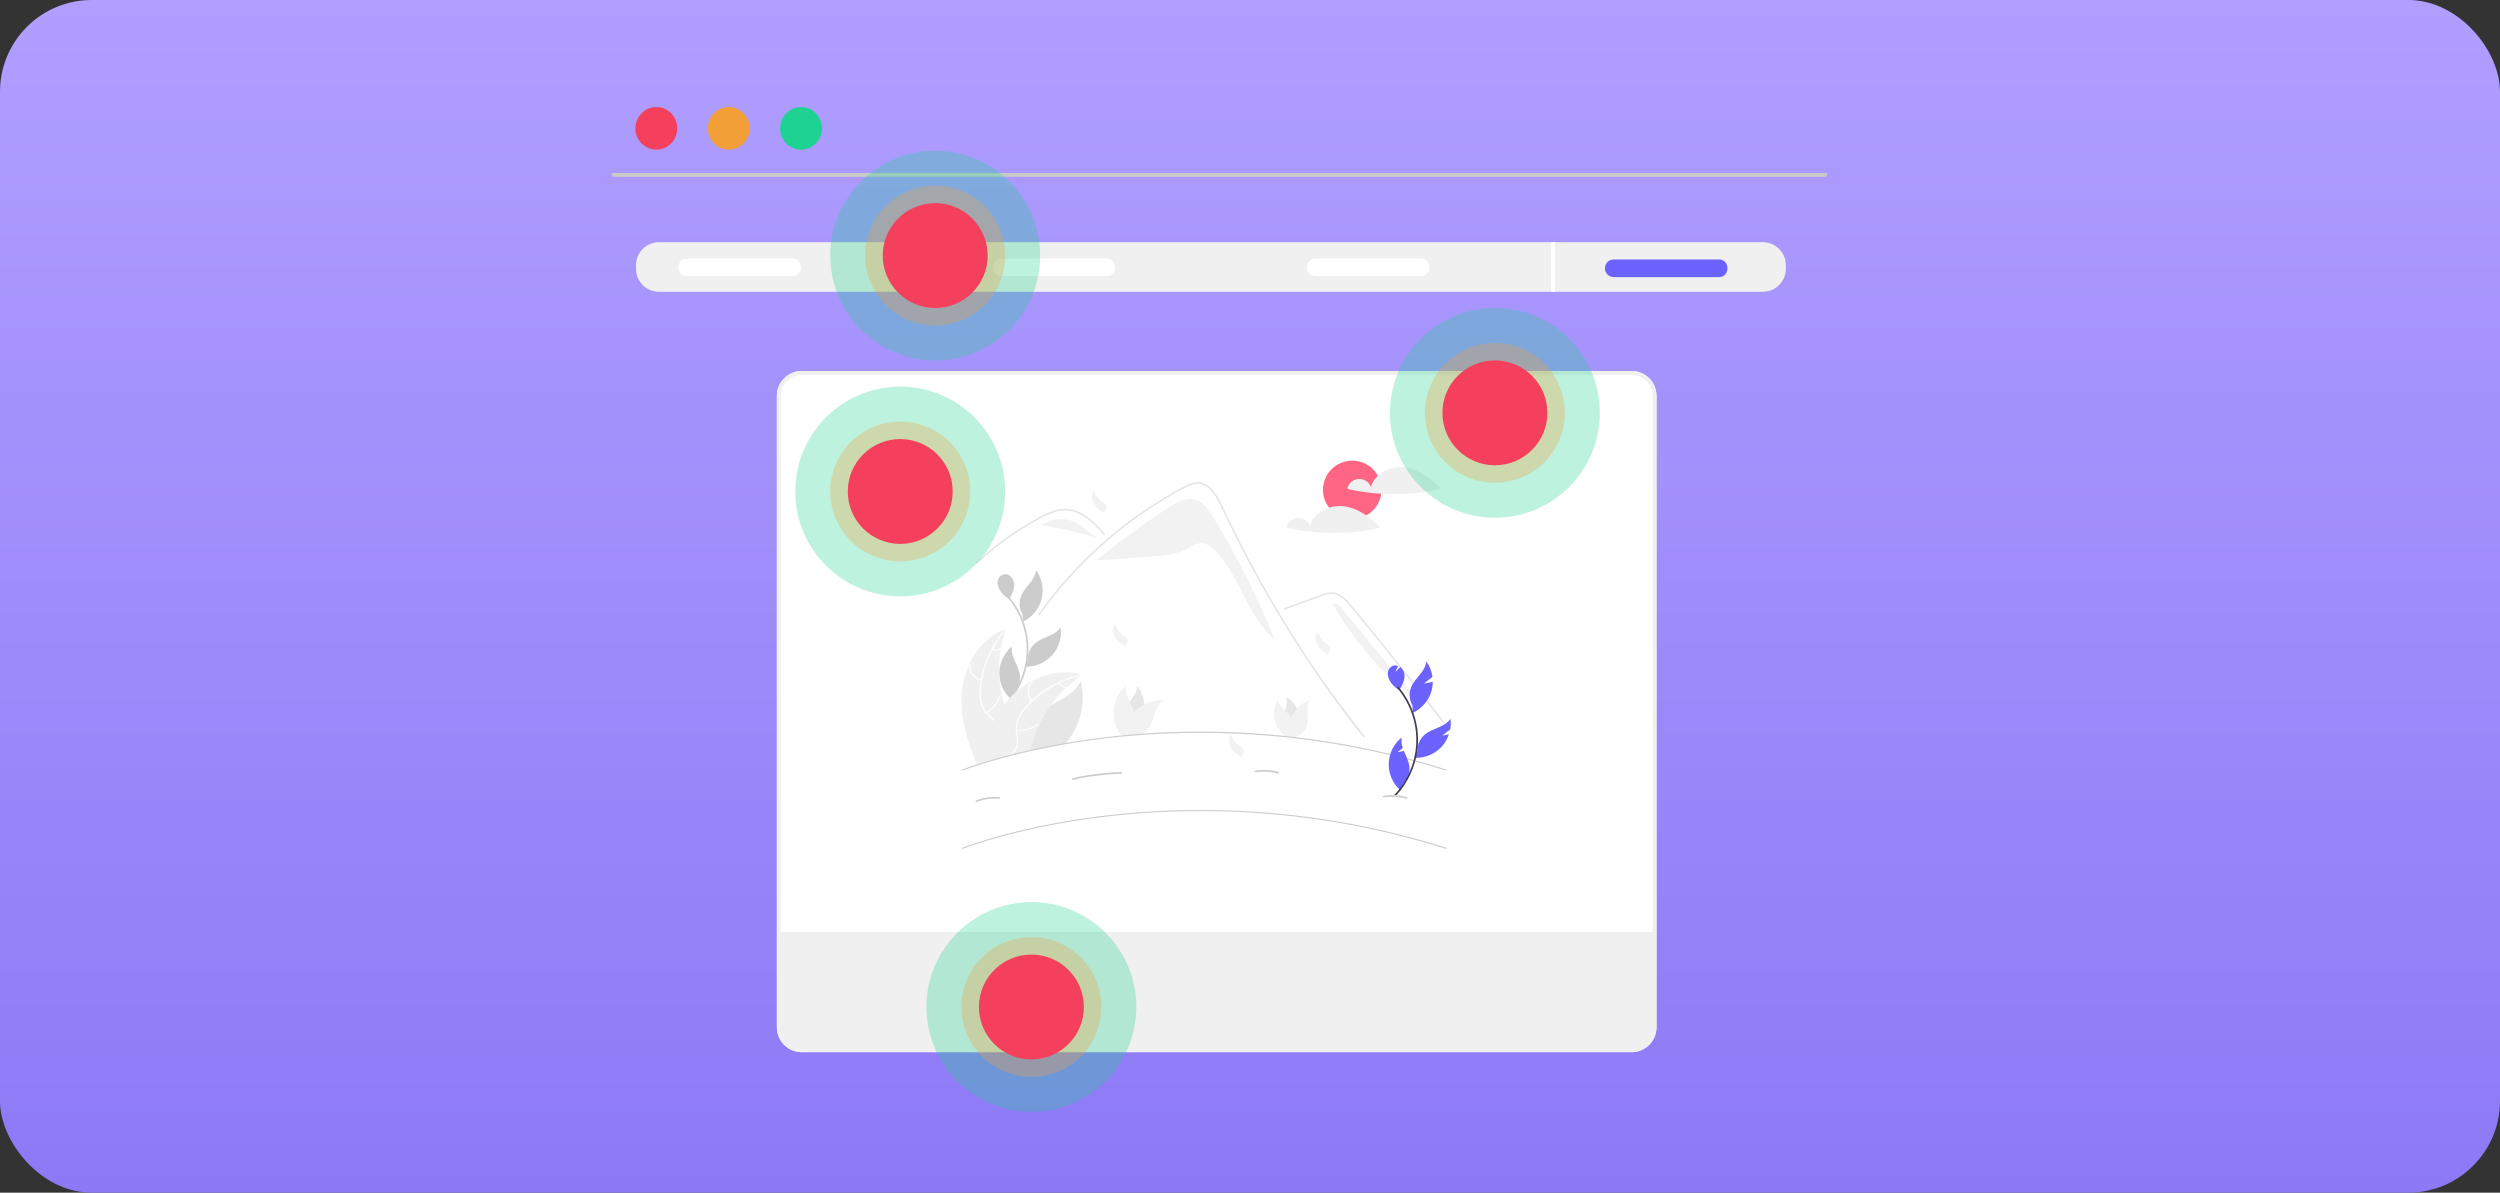 <svg width="327" height="156" viewBox="0 0 327 156" fill="none" xmlns="http://www.w3.org/2000/svg">
<rect x="0" y="0" width="327" height="156" fill="#333333" stroke="none"/>
<rect width="327" height="156" rx="12" fill="url(#paint0_linear_185_715)"/>
<path d="M238.751 23.122H80.249C80.183 23.121 80.119 23.094 80.073 23.046C80.026 22.999 80 22.935 80 22.869C80 22.803 80.026 22.739 80.073 22.692C80.119 22.645 80.183 22.617 80.249 22.616H238.751C238.818 22.617 238.881 22.645 238.927 22.692C238.974 22.739 239 22.803 239 22.869C239 22.935 238.974 22.999 238.927 23.046C238.881 23.094 238.818 23.121 238.751 23.122Z" fill="#CACACA"/>
<path d="M85.852 19.575C87.364 19.575 88.591 18.327 88.591 16.788C88.591 15.248 87.364 14 85.852 14C84.339 14 83.113 15.248 83.113 16.788C83.113 18.327 84.339 19.575 85.852 19.575Z" fill="#F4405D"/>
<path d="M95.313 19.575C96.825 19.575 98.051 18.327 98.051 16.788C98.051 15.248 96.825 14 95.313 14C93.8 14 92.574 15.248 92.574 16.788C92.574 18.327 93.8 19.575 95.313 19.575Z" fill="#F39F37"/>
<path d="M104.774 19.575C106.286 19.575 107.512 18.327 107.512 16.788C107.512 15.248 106.286 14 104.774 14C103.261 14 102.035 15.248 102.035 16.788C102.035 18.327 103.261 19.575 104.774 19.575Z" fill="#1ED291"/>
<path d="M230.572 31.679H86.203C85.404 31.68 84.637 31.997 84.072 32.559C83.507 33.122 83.189 33.885 83.188 34.681V35.165C83.189 35.961 83.507 36.724 84.072 37.287C84.637 37.85 85.404 38.166 86.203 38.168H230.572C231.371 38.166 232.137 37.85 232.703 37.287C233.268 36.724 233.586 35.961 233.587 35.165V34.681C233.586 33.885 233.268 33.122 232.703 32.559C232.137 31.997 231.371 31.68 230.572 31.679Z" fill="#F0F0F0"/>
<path d="M103.624 36.121H89.881C89.574 36.121 89.279 35.999 89.062 35.782C88.845 35.566 88.723 35.272 88.723 34.966C88.723 34.66 88.845 34.366 89.062 34.149C89.279 33.933 89.574 33.811 89.881 33.81H103.624C105.12 33.79 105.135 36.142 103.624 36.121Z" fill="white"/>
<path d="M144.733 36.121H130.991C130.683 36.121 130.389 35.999 130.171 35.782C129.954 35.566 129.832 35.272 129.832 34.966C129.832 34.66 129.954 34.366 130.171 34.149C130.389 33.933 130.683 33.811 130.991 33.81H144.733C146.23 33.79 146.245 36.142 144.733 36.121Z" fill="white"/>
<path d="M185.846 36.121H172.104C171.797 36.121 171.502 35.999 171.285 35.782C171.067 35.566 170.945 35.272 170.945 34.966C170.945 34.66 171.067 34.366 171.285 34.149C171.502 33.933 171.797 33.811 172.104 33.81H185.846C187.343 33.79 187.358 36.142 185.846 36.121Z" fill="white"/>
<path d="M224.823 36.246H211.081C210.773 36.245 210.478 36.124 210.261 35.907C210.044 35.69 209.922 35.397 209.922 35.091C209.922 34.785 210.044 34.491 210.261 34.274C210.478 34.058 210.773 33.936 211.081 33.935H224.823C226.319 33.914 226.334 36.267 224.823 36.246Z" fill="#6C63FF"/>
<path d="M203.384 31.679H202.883V38.168H203.384V31.679Z" fill="white"/>
<path d="M213.403 137.623H104.88C104.014 137.622 103.183 137.279 102.571 136.67C101.959 136.06 101.614 135.233 101.613 134.371V51.777C101.614 50.915 101.959 50.088 102.571 49.479C103.183 48.869 104.014 48.526 104.88 48.525H213.403C214.269 48.526 215.099 48.869 215.711 49.479C216.324 50.088 216.668 50.915 216.669 51.777V134.371C216.668 135.233 216.324 136.06 215.711 136.67C215.099 137.279 214.269 137.622 213.403 137.623Z" fill="white"/>
<path d="M213.403 137.623H104.88C104.014 137.622 103.183 137.279 102.571 136.67C101.959 136.06 101.614 135.233 101.613 134.371V51.777C101.614 50.915 101.959 50.088 102.571 49.479C103.183 48.869 104.014 48.526 104.88 48.525H213.403C214.269 48.526 215.099 48.869 215.711 49.479C216.324 50.088 216.668 50.915 216.669 51.777V134.371C216.668 135.233 216.324 136.06 215.711 136.67C215.099 137.279 214.269 137.622 213.403 137.623ZM104.88 49.024C104.146 49.025 103.444 49.315 102.925 49.831C102.407 50.347 102.115 51.047 102.115 51.777V134.371C102.115 135.101 102.407 135.801 102.925 136.317C103.444 136.833 104.146 137.123 104.88 137.124H213.403C214.136 137.123 214.839 136.833 215.357 136.317C215.875 135.801 216.167 135.101 216.168 134.371V51.777C216.167 51.047 215.875 50.347 215.357 49.831C214.839 49.315 214.136 49.025 213.403 49.024H104.88Z" fill="#F0F0F0"/>
<path d="M158.685 67.642C158.109 66.694 157.426 65.681 156.358 65.371C155.12 65.013 153.849 65.725 152.771 66.428C149.546 68.53 146.441 70.808 143.469 73.252L143.472 73.289L150.413 72.812C152.085 72.697 153.814 72.567 155.292 71.779C155.852 71.481 156.399 71.082 157.034 71.054C157.823 71.019 158.511 71.568 159.052 72.141C162.251 75.533 163.177 80.72 166.766 83.7C164.503 78.143 161.801 72.773 158.685 67.642Z" fill="#F2F2F2"/>
<path d="M178.351 96.409C177.997 95.965 177.852 95.86 177.503 95.411C174.662 91.753 171.991 87.97 169.491 84.064C167.793 81.411 166.18 78.708 164.65 75.953C163.922 74.643 163.214 73.323 162.525 71.993C161.991 70.962 161.469 69.924 160.959 68.881C160.813 68.583 160.671 68.283 160.53 67.983C160.197 67.277 159.871 66.568 159.521 65.872C159.122 65.078 158.636 64.246 157.903 63.713C157.569 63.46 157.17 63.307 156.752 63.272C156.164 63.276 155.588 63.44 155.088 63.747C151.297 65.731 147.758 68.161 144.548 70.983C141.333 73.794 138.46 76.971 135.986 80.447C135.91 80.554 135.731 80.451 135.808 80.343C136.108 79.919 136.415 79.501 136.728 79.086C140.616 73.937 145.384 69.51 150.813 66.005C151.727 65.416 152.657 64.854 153.605 64.32C154.083 64.051 154.562 63.785 155.05 63.535C155.518 63.262 156.042 63.101 156.583 63.062C158.443 63.034 159.406 65.131 160.067 66.542C160.275 66.986 160.486 67.429 160.698 67.87C161.503 69.546 162.339 71.206 163.205 72.851C163.74 73.866 164.287 74.876 164.845 75.88C166.582 79.005 168.429 82.068 170.384 85.067C172.975 89.04 175.545 92.549 178.496 96.264C178.578 96.367 178.432 96.513 178.351 96.409Z" fill="#E4E4E4"/>
<path d="M144.364 69.948C144.256 69.828 144.148 69.708 144.04 69.588C143.182 68.644 142.262 67.71 141.084 67.169C140.522 66.902 139.909 66.761 139.287 66.754C138.646 66.772 138.013 66.909 137.422 67.159C137.141 67.271 136.867 67.398 136.596 67.533C136.287 67.688 135.984 67.853 135.682 68.019C135.114 68.332 134.555 68.658 134.002 68.998C132.903 69.674 131.838 70.402 130.808 71.182C130.274 71.586 129.75 72.004 129.238 72.434C128.762 72.835 128.295 73.246 127.838 73.667C127.741 73.757 127.595 73.612 127.692 73.522C127.813 73.41 127.935 73.299 128.057 73.19C128.401 72.88 128.75 72.576 129.106 72.278C129.753 71.734 130.418 71.211 131.099 70.709C132.158 69.928 133.254 69.2 134.386 68.524C134.952 68.187 135.526 67.864 136.107 67.555C136.282 67.462 136.46 67.371 136.64 67.284C137.047 67.08 137.471 66.908 137.906 66.771C138.523 66.573 139.175 66.509 139.819 66.584C140.44 66.674 141.039 66.88 141.584 67.192C142.74 67.835 143.637 68.831 144.51 69.802C144.598 69.9 144.452 70.046 144.364 69.948Z" fill="#E4E4E4"/>
<path d="M168.055 79.734L170.826 78.725L172.201 78.224C172.646 78.046 173.099 77.89 173.56 77.758C173.962 77.644 174.39 77.649 174.789 77.773C175.145 77.905 175.471 78.106 175.748 78.365C176.03 78.624 176.293 78.904 176.534 79.202C176.834 79.56 177.129 79.922 177.425 80.283C178.649 81.773 179.864 83.269 181.072 84.771C182.279 86.274 183.478 87.783 184.669 89.298C185.864 90.817 187.05 92.343 188.227 93.874C188.371 94.062 188.516 94.25 188.66 94.438C188.739 94.541 188.919 94.439 188.838 94.334C187.652 92.787 186.457 91.246 185.254 89.711C184.048 88.173 182.834 86.642 181.611 85.117C180.389 83.591 179.158 82.073 177.919 80.561C177.61 80.185 177.301 79.808 176.991 79.433C176.73 79.115 176.472 78.795 176.185 78.5C175.659 77.958 175.002 77.48 174.215 77.467C173.755 77.483 173.301 77.582 172.876 77.76C172.412 77.927 171.95 78.097 171.488 78.265L168.697 79.281L168 79.535C167.876 79.581 167.93 79.779 168.055 79.734Z" fill="#E4E4E4"/>
<path d="M140.72 68.357C140.008 68.008 139.216 67.853 138.424 67.91C137.632 67.966 136.87 68.231 136.215 68.678C138.683 69.102 141.124 69.669 143.526 70.377C142.528 69.795 141.748 68.883 140.72 68.357Z" fill="#F2F2F2"/>
<path d="M136.201 68.675L135.93 68.895C136.021 68.818 136.117 68.746 136.215 68.678L136.201 68.675Z" fill="#F2F2F2"/>
<path d="M175.646 79.744C175.403 79.388 175.065 79.107 174.67 78.933L174.289 78.948C177.189 84.049 181.105 88.506 185.797 92.046L175.646 79.744Z" fill="#F2F2F2"/>
<path d="M139.835 96.668C139.669 96.891 139.492 97.107 139.304 97.313C137.673 97.588 136.159 97.885 134.773 98.186C134.372 98.273 133.982 98.361 133.603 98.448L133.612 98.421C133.485 97.444 133.626 96.451 134.019 95.546C134.043 95.49 134.068 95.435 134.094 95.38C134.352 94.828 134.703 94.323 135.131 93.888C135.817 93.244 136.592 92.701 137.431 92.274C138.992 91.408 140.62 90.643 141.367 89.083C141.678 90.382 141.701 91.733 141.437 93.043C141.172 94.352 140.626 95.589 139.835 96.668Z" fill="#E6E6E6"/>
<path d="M131.369 92.508C132.101 91.776 132.722 90.943 133.214 90.034C133.705 89.13 134.064 88.161 134.283 87.157C134.504 86.138 134.571 85.091 134.483 84.052C134.299 81.936 133.496 79.92 132.173 78.253C132.093 78.151 132.01 78.052 131.925 77.953C131.831 77.844 131.674 78.004 131.767 78.113C133.116 79.696 133.969 81.638 134.22 83.699C134.403 85.274 134.227 86.869 133.706 88.367C133.184 89.865 132.331 91.226 131.209 92.351C131.106 92.453 131.267 92.61 131.369 92.508Z" fill="#CCCCCC"/>
<path d="M132.266 78.442C132.174 78.409 132.085 78.371 131.997 78.328C131.993 78.335 131.989 78.342 131.984 78.349L132.266 78.442Z" fill="#E6E6E6"/>
<path d="M132.339 75.557C132.219 75.38 132.046 75.245 131.844 75.172C131.643 75.099 131.423 75.093 131.217 75.152C131.011 75.212 130.83 75.336 130.699 75.505C130.569 75.675 130.496 75.881 130.491 76.095C130.472 76.433 130.548 76.77 130.71 77.069C130.99 77.616 131.441 78.058 131.995 78.329C132.28 77.922 132.491 77.468 132.616 76.989C132.678 76.744 132.686 76.49 132.638 76.242C132.59 75.995 132.488 75.761 132.339 75.557Z" fill="#CCCCCC"/>
<path d="M136.25 78.328C136.406 77.683 136.421 77.012 136.292 76.361C136.163 75.71 135.894 75.095 135.503 74.558C135.434 75.874 134.057 76.723 133.56 77.944C133.408 78.326 133.345 78.737 133.374 79.147C133.404 79.557 133.525 79.955 133.73 80.312L133.815 81.309C134.413 81.017 134.94 80.599 135.361 80.085C135.781 79.57 136.084 78.971 136.25 78.328Z" fill="#CCCCCC"/>
<path d="M138.729 82.04C138.046 83.168 136.43 83.272 135.414 84.116C135.1 84.382 134.849 84.715 134.681 85.09C134.513 85.466 134.432 85.874 134.444 86.285L134.047 87.204C134.713 87.232 135.378 87.112 135.993 86.855C136.608 86.598 137.158 86.209 137.605 85.716C138.052 85.223 138.385 84.638 138.579 84.003C138.773 83.367 138.824 82.697 138.729 82.04Z" fill="#CCCCCC"/>
<path d="M132.38 84.549C131.863 84.968 131.445 85.496 131.156 86.094C130.867 86.693 130.714 87.347 130.707 88.012C130.701 88.676 130.842 89.333 131.119 89.937C131.397 90.541 131.805 91.076 132.314 91.506L132.647 90.561C132.935 90.267 133.153 89.912 133.285 89.523C133.416 89.133 133.458 88.719 133.407 88.311C133.234 87.005 132.115 85.84 132.38 84.549Z" fill="#CCCCCC"/>
<path d="M132.453 97.298C132.142 98.102 131.542 98.764 130.77 99.154C130.73 99.176 130.69 99.197 130.651 99.218C130.618 99.235 130.584 99.252 130.551 99.268C130.279 99.328 130.006 99.38 129.734 99.438L129.731 99.438C129.325 99.552 128.942 99.663 128.582 99.772C128.38 99.832 128.185 99.891 127.997 99.949C127.973 99.956 127.949 99.964 127.924 99.971C127.892 99.981 127.86 99.991 127.829 100C127.828 99.999 127.827 99.998 127.827 99.997V99.995C127.683 99.674 127.543 99.351 127.409 99.023C126.879 97.762 126.459 96.459 126.153 95.127C125.771 93.509 125.665 91.839 125.839 90.186C125.973 89.048 126.286 87.938 126.767 86.896C126.837 86.748 126.909 86.601 126.985 86.456C127.008 86.41 127.032 86.365 127.057 86.32V86.319C127.059 86.314 127.062 86.31 127.065 86.305L127.076 86.284V86.284C127.142 86.162 127.21 86.042 127.282 85.924C127.636 85.328 128.054 84.774 128.53 84.269C129.335 83.403 130.328 82.732 131.434 82.307H131.434C131.488 82.286 131.541 82.267 131.595 82.248C131.575 82.306 131.554 82.363 131.534 82.421C131.265 83.197 131.057 83.993 130.915 84.801C130.904 84.864 130.893 84.927 130.883 84.989C130.563 86.941 130.609 88.934 131.02 90.869C131.021 90.874 131.023 90.879 131.023 90.884C131.115 91.313 131.225 91.736 131.353 92.155C131.356 92.167 131.359 92.178 131.363 92.191C131.388 92.272 131.414 92.353 131.44 92.433C131.517 92.668 131.599 92.901 131.687 93.133C132.202 94.482 132.914 95.93 132.453 97.298Z" fill="#F0F0F0"/>
<path d="M131.63 82.312C131.598 82.348 131.566 82.384 131.536 82.421C130.881 83.18 130.313 84.009 129.841 84.893C129.817 84.938 129.794 84.983 129.771 85.028C129.126 86.262 128.678 87.588 128.442 88.958V88.96C128.439 88.973 128.437 88.985 128.435 88.999L128.435 89C128.381 89.321 128.339 89.644 128.31 89.967C128.241 90.576 128.269 91.193 128.392 91.794C128.508 92.285 128.737 92.744 129.061 93.132C129.092 93.171 129.125 93.21 129.159 93.249C129.186 93.279 129.213 93.309 129.241 93.339C129.502 93.62 129.791 93.886 130.035 94.185C130.147 94.32 130.246 94.464 130.332 94.617C130.469 94.872 130.549 95.153 130.569 95.441C130.588 95.729 130.547 96.018 130.446 96.289C130.179 96.951 129.781 97.553 129.276 98.058C128.768 98.627 128.232 99.21 127.999 99.949C127.974 99.956 127.95 99.964 127.926 99.971C127.893 99.981 127.862 99.991 127.83 100.001C127.838 100.019 127.846 100.038 127.855 100.056C127.846 100.05 127.839 100.042 127.835 100.032C127.83 100.023 127.828 100.012 127.828 100.001C127.828 100 127.828 99.998 127.829 99.997V99.995C127.829 99.99 127.83 99.985 127.831 99.98C127.89 99.775 127.969 99.576 128.069 99.388C128.069 99.386 128.069 99.386 128.07 99.386C128.604 98.376 129.615 97.663 130.135 96.635C130.294 96.361 130.389 96.054 130.41 95.738C130.432 95.422 130.381 95.106 130.261 94.812C130.179 94.64 130.076 94.478 129.957 94.329C129.723 94.031 129.437 93.768 129.179 93.495C129.114 93.427 129.053 93.358 128.994 93.287C128.671 92.918 128.432 92.484 128.292 92.014C128.138 91.422 128.086 90.807 128.14 90.197C128.164 89.808 128.21 89.418 128.273 89.031C128.281 88.981 128.29 88.931 128.299 88.881V88.88C128.736 86.45 129.819 84.18 131.435 82.307H131.436C131.466 82.271 131.497 82.235 131.528 82.199C131.593 82.126 131.694 82.24 131.63 82.312Z" fill="white"/>
<path d="M128.342 89.049C127.871 88.939 127.454 88.665 127.166 88.278C126.878 87.89 126.738 87.413 126.77 86.932C126.772 86.912 126.781 86.894 126.796 86.881C126.81 86.868 126.83 86.861 126.849 86.862C126.869 86.862 126.888 86.871 126.901 86.885C126.915 86.899 126.923 86.918 126.923 86.938C126.891 87.386 127.022 87.83 127.291 88.191C127.56 88.551 127.949 88.804 128.389 88.904C128.485 88.926 128.437 89.07 128.342 89.049Z" fill="white"/>
<path d="M129.018 93.156C129.864 92.644 130.485 91.833 130.757 90.885C130.784 90.791 130.929 90.838 130.902 90.931C130.617 91.917 129.969 92.76 129.088 93.291C129.004 93.342 128.935 93.207 129.018 93.156Z" fill="white"/>
<path d="M129.798 84.875C129.972 84.956 130.163 84.992 130.354 84.981C130.545 84.969 130.73 84.911 130.893 84.811C130.976 84.759 131.045 84.894 130.963 84.946C130.782 85.056 130.577 85.12 130.366 85.133C130.155 85.145 129.944 85.107 129.752 85.02C129.733 85.013 129.717 84.999 129.708 84.982C129.699 84.964 129.697 84.944 129.702 84.924C129.709 84.905 129.722 84.889 129.74 84.88C129.758 84.871 129.779 84.869 129.798 84.875Z" fill="white"/>
<path d="M141.615 88.264C141.563 88.298 141.513 88.332 141.462 88.366L141.461 88.367C140.776 88.823 140.13 89.334 139.528 89.895L139.527 89.896C139.48 89.939 139.433 89.982 139.387 90.026C137.955 91.39 136.789 93.005 135.948 94.791L135.941 94.805C135.607 95.518 135.328 96.256 135.106 97.011C134.994 97.394 134.889 97.793 134.771 98.186C134.37 98.273 133.98 98.361 133.601 98.448C133.12 98.559 132.657 98.671 132.211 98.782C132.018 98.829 131.828 98.877 131.642 98.925C131.29 99.076 130.924 99.191 130.548 99.268C130.277 99.328 130.004 99.38 129.731 99.437L129.729 99.438C129.323 99.552 128.94 99.663 128.58 99.771C128.378 99.831 128.182 99.891 127.995 99.949C127.971 99.956 127.947 99.963 127.922 99.971C127.968 99.777 128.015 99.582 128.066 99.388C128.066 99.386 128.066 99.386 128.066 99.385C128.492 97.632 129.125 95.934 129.953 94.329C129.978 94.281 130.003 94.232 130.031 94.185C130.373 93.552 130.76 92.945 131.189 92.369C131.241 92.297 131.295 92.227 131.35 92.156L131.351 92.155C131.581 91.86 131.824 91.575 132.08 91.298C132.125 91.249 132.171 91.2 132.217 91.152C132.24 91.128 132.263 91.105 132.286 91.082C132.372 90.993 132.461 90.904 132.551 90.819C132.692 90.683 132.838 90.551 132.988 90.423C133.587 89.91 134.24 89.462 134.936 89.089C134.941 89.087 134.946 89.084 134.95 89.081C136.959 88.008 139.29 87.585 141.449 88.214C141.505 88.231 141.559 88.247 141.615 88.264Z" fill="#F0F0F0"/>
<path d="M128.582 99.772C128.954 99.624 129.338 99.513 129.731 99.438C129.325 99.552 128.942 99.663 128.582 99.772Z" fill="white"/>
<path d="M141.605 88.335C141.558 88.345 141.511 88.355 141.464 88.366C140.482 88.58 139.527 88.901 138.615 89.324C138.569 89.346 138.523 89.367 138.479 89.389C137.218 89.989 136.058 90.779 135.04 91.731L135.04 91.732C135.03 91.741 135.02 91.75 135.011 91.759L135.011 91.76C134.774 91.983 134.545 92.215 134.326 92.457C133.902 92.902 133.551 93.411 133.286 93.965C133.082 94.427 132.987 94.93 133.011 95.434C133.013 95.484 133.016 95.535 133.02 95.586C133.023 95.626 133.026 95.667 133.03 95.708C133.086 96.262 133.208 96.823 133.128 97.382C133.083 97.666 132.978 97.937 132.821 98.179C132.663 98.42 132.456 98.625 132.214 98.782C132.021 98.829 131.831 98.877 131.645 98.925C131.68 98.91 131.716 98.893 131.751 98.876C132.044 98.752 132.304 98.564 132.513 98.325C132.721 98.085 132.872 97.802 132.953 97.496C133.073 96.934 132.948 96.355 132.886 95.794C132.876 95.704 132.868 95.615 132.864 95.526C132.863 95.522 132.863 95.518 132.863 95.514C132.829 95.027 132.901 94.538 133.073 94.081C133.309 93.515 133.639 92.994 134.05 92.539C134.306 92.242 134.578 91.958 134.862 91.688C134.899 91.652 134.936 91.617 134.973 91.583C136.014 90.623 137.196 89.828 138.478 89.223C139.428 88.776 140.425 88.437 141.452 88.214C141.498 88.204 141.545 88.194 141.592 88.184C141.688 88.165 141.7 88.316 141.605 88.335Z" fill="white"/>
<path d="M134.907 91.744C134.597 91.374 134.429 90.906 134.434 90.423C134.438 89.941 134.615 89.476 134.932 89.112C134.996 89.038 135.114 89.134 135.05 89.208C134.754 89.547 134.589 89.98 134.586 90.429C134.583 90.878 134.741 91.314 135.032 91.657C135.095 91.731 134.97 91.818 134.907 91.744Z" fill="white"/>
<path d="M132.962 95.43C133.948 95.528 134.934 95.253 135.724 94.659C135.802 94.6 135.89 94.724 135.812 94.783C134.988 95.399 133.961 95.684 132.936 95.58C132.839 95.57 132.865 95.42 132.962 95.43Z" fill="white"/>
<path d="M138.591 89.283C138.681 89.452 138.811 89.595 138.971 89.701C139.13 89.806 139.313 89.871 139.504 89.888C139.602 89.897 139.575 90.046 139.478 90.038C139.267 90.017 139.065 89.946 138.889 89.83C138.712 89.713 138.567 89.556 138.466 89.371C138.455 89.354 138.451 89.334 138.454 89.314C138.458 89.295 138.468 89.277 138.484 89.265C138.501 89.254 138.521 89.249 138.541 89.253C138.561 89.256 138.579 89.267 138.591 89.283Z" fill="white"/>
<path d="M149.621 93.564C149.401 94.542 148.873 95.425 148.115 96.084C148.06 96.132 148.004 96.178 147.947 96.224C147.806 96.236 147.666 96.249 147.528 96.262C147.413 96.273 147.3 96.284 147.187 96.295L147.167 96.297L147.153 96.174L147.096 95.678C146.874 95.318 146.737 94.913 146.694 94.493C146.651 94.073 146.704 93.649 146.848 93.252C147.079 92.722 147.385 92.227 147.758 91.784C148.245 91.139 148.719 90.502 148.736 89.717C149.278 90.414 149.612 91.25 149.698 92.127C149.749 92.607 149.723 93.092 149.621 93.564Z" fill="#E6E6E6"/>
<path d="M152.11 91.605C151.011 92.4 151.049 94.056 150.271 95.166C150.034 95.501 149.726 95.779 149.368 95.981C149.27 96.037 149.169 96.086 149.066 96.13C148.685 96.159 148.311 96.191 147.944 96.224C147.803 96.236 147.663 96.249 147.525 96.262C147.41 96.273 147.297 96.284 147.184 96.295C147.183 96.254 147.183 96.212 147.185 96.171C147.208 95.076 147.613 94.023 148.329 93.192C148.363 93.153 148.397 93.114 148.433 93.076C148.796 92.69 149.223 92.369 149.695 92.127C150.439 91.742 151.273 91.562 152.11 91.605Z" fill="#F2F2F2"/>
<path d="M147.658 95.879L147.572 96.134L147.528 96.263C147.414 96.273 147.3 96.284 147.187 96.295L147.167 96.297C147.042 96.31 146.918 96.322 146.795 96.335C146.762 96.297 146.73 96.26 146.699 96.221C145.915 95.276 145.539 94.061 145.653 92.84C145.766 91.62 146.36 90.494 147.305 89.709C147.167 90.428 147.444 91.103 147.758 91.784C147.989 92.237 148.181 92.707 148.332 93.192C148.365 93.313 148.391 93.435 148.409 93.559C148.467 93.977 148.429 94.403 148.299 94.804C148.169 95.206 147.95 95.573 147.658 95.879Z" fill="#F2F2F2"/>
<path d="M169.433 96.366C169.411 96.401 169.388 96.435 169.364 96.468C169.308 96.462 169.253 96.457 169.197 96.451C169.1 96.441 169.004 96.431 168.907 96.421C168.895 96.42 168.883 96.418 168.871 96.417L168.811 96.301L168.699 96.086C168.428 95.876 168.207 95.609 168.054 95.303C167.9 94.998 167.818 94.661 167.812 94.319C167.834 93.851 167.924 93.389 168.079 92.946C168.262 92.319 168.437 91.701 168.224 91.102C168.835 91.476 169.329 92.013 169.647 92.653C169.824 93.002 169.943 93.377 170.002 93.763C170.132 94.671 169.93 95.594 169.433 96.366Z" fill="#E6E6E6"/>
<path d="M170.961 94.789C170.875 95.12 170.714 95.427 170.493 95.688C170.271 95.949 169.993 96.156 169.679 96.296L169.602 96.384L169.515 96.484C169.465 96.479 169.415 96.473 169.366 96.468C169.31 96.462 169.255 96.456 169.199 96.45C169.102 96.44 169.006 96.43 168.909 96.42C168.895 96.383 168.883 96.345 168.871 96.307C168.615 95.504 168.633 94.64 168.921 93.848C168.935 93.809 168.95 93.77 168.966 93.732C169.13 93.336 169.361 92.971 169.649 92.653C170.101 92.148 170.681 91.773 171.327 91.566C170.724 92.483 171.23 93.726 170.961 94.789Z" fill="#F2F2F2"/>
<path d="M169.195 96.341L169.199 96.45C169.103 96.441 169.006 96.43 168.909 96.421C168.897 96.42 168.885 96.418 168.873 96.417C168.636 96.393 168.4 96.371 168.165 96.35C168.113 96.311 168.061 96.27 168.01 96.227C167.332 95.666 166.874 94.886 166.714 94.023C166.555 93.16 166.705 92.268 167.139 91.504C167.241 92.088 167.646 92.52 168.081 92.946C168.386 93.223 168.667 93.525 168.921 93.848C168.981 93.931 169.036 94.016 169.086 94.105C169.25 94.405 169.344 94.738 169.361 95.08C169.378 95.421 169.318 95.762 169.186 96.077L169.195 96.341Z" fill="#F2F2F2"/>
<path d="M189.208 100.733C189.203 100.748 189.194 100.761 189.181 100.771C189.168 100.78 189.153 100.785 189.137 100.785C189.129 100.785 189.122 100.783 189.114 100.781C182.435 98.679 175.564 97.24 168.6 96.484C168.526 96.476 168.451 96.468 168.377 96.46C168.293 96.451 168.209 96.442 168.126 96.433C167.98 96.418 167.835 96.403 167.69 96.388C167.672 96.387 167.654 96.385 167.636 96.383C167.279 96.347 166.924 96.314 166.571 96.282C160.679 95.753 154.753 95.712 148.854 96.16C148.39 96.196 147.935 96.234 147.488 96.274C147.316 96.289 147.146 96.305 146.978 96.321C146.838 96.334 146.7 96.347 146.563 96.361L146.539 96.363C146.386 96.379 146.235 96.394 146.085 96.409C145.472 96.473 144.875 96.54 144.297 96.611C133.049 97.984 126.024 100.752 125.954 100.78C125.936 100.787 125.915 100.786 125.897 100.779C125.879 100.771 125.864 100.756 125.857 100.738C125.85 100.719 125.85 100.699 125.858 100.681C125.865 100.662 125.88 100.648 125.899 100.641C125.968 100.613 133.007 97.84 144.273 96.464C144.836 96.395 145.402 96.331 145.968 96.27C146.153 96.251 146.337 96.232 146.521 96.214C146.535 96.212 146.55 96.211 146.563 96.21C146.719 96.194 146.875 96.179 147.031 96.164C147.252 96.143 147.472 96.123 147.692 96.104C148.202 96.058 148.711 96.016 149.222 95.979C154.26 95.607 159.319 95.595 164.359 95.942C165.019 95.987 165.679 96.039 166.338 96.097C166.741 96.131 167.143 96.169 167.546 96.209C167.574 96.212 167.603 96.215 167.632 96.218C167.795 96.234 167.957 96.251 168.12 96.268C168.24 96.28 168.359 96.293 168.48 96.306C168.564 96.315 168.648 96.324 168.731 96.334C175.665 97.101 182.507 98.543 189.159 100.639C189.169 100.642 189.178 100.647 189.185 100.653C189.193 100.659 189.199 100.667 189.203 100.676C189.208 100.684 189.211 100.694 189.212 100.704C189.212 100.713 189.211 100.723 189.208 100.733Z" fill="#CCCCCC"/>
<path d="M145.849 81.589C146.026 82.227 146.423 82.781 146.97 83.156C147.182 83.299 147.433 83.437 147.505 83.681C147.543 83.838 147.52 84.002 147.44 84.141C147.36 84.279 147.262 84.405 147.15 84.518L147.139 84.556C146.597 84.269 146.142 83.842 145.824 83.319C145.669 83.056 145.589 82.755 145.594 82.45C145.598 82.145 145.687 81.847 145.849 81.589Z" fill="#F2F2F2"/>
<path d="M172.328 84.365C172.173 84.102 172.093 83.802 172.098 83.497C172.102 83.192 172.191 82.894 172.353 82.635C172.53 83.273 172.927 83.828 173.474 84.202C173.686 84.346 173.937 84.483 174.009 84.728C174.047 84.884 174.024 85.048 173.944 85.188C173.863 85.325 173.766 85.452 173.654 85.564L173.643 85.603C173.101 85.316 172.646 84.888 172.328 84.365Z" fill="#F2F2F2"/>
<path d="M160.988 97.747C160.833 97.484 160.753 97.183 160.758 96.878C160.763 96.573 160.851 96.275 161.014 96.017C161.19 96.654 161.587 97.209 162.135 97.583C162.346 97.727 162.597 97.865 162.669 98.109C162.707 98.265 162.684 98.43 162.604 98.569C162.524 98.706 162.426 98.833 162.314 98.946L162.303 98.984C161.761 98.697 161.307 98.27 160.988 97.747Z" fill="#F2F2F2"/>
<path d="M176.872 67.88C178.987 67.88 180.701 66.173 180.701 64.068C180.701 61.962 178.987 60.255 176.872 60.255C174.757 60.255 173.043 61.962 173.043 64.068C173.043 66.173 174.757 67.88 176.872 67.88Z" fill="#FF6584"/>
<path d="M183.779 61.142C181.923 60.893 179.805 61.891 179.324 63.693C179.202 63.373 178.982 63.099 178.694 62.912C178.407 62.724 178.067 62.633 177.723 62.65C177.38 62.668 177.051 62.793 176.784 63.009C176.517 63.225 176.326 63.52 176.238 63.851L176.451 64.002C180.428 64.859 184.544 64.84 188.513 63.948C187.222 62.597 185.635 61.392 183.779 61.142Z" fill="#F0F0F0"/>
<path d="M175.822 66.226C173.966 65.976 171.848 66.975 171.367 68.777C171.245 68.456 171.025 68.183 170.737 67.995C170.45 67.807 170.11 67.716 169.766 67.733C169.423 67.751 169.094 67.877 168.827 68.093C168.56 68.308 168.369 68.603 168.281 68.934L168.494 69.086C172.471 69.942 176.587 69.923 180.556 69.031C179.265 67.681 177.678 66.475 175.822 66.226Z" fill="#F0F0F0"/>
<path d="M183.437 95.288C183.346 95.254 183.256 95.215 183.169 95.172C183.165 95.179 183.161 95.186 183.156 95.192L183.437 95.288Z" fill="#E6E6E6"/>
<path d="M143.043 65.826C142.888 65.563 142.808 65.263 142.813 64.958C142.817 64.653 142.906 64.355 143.068 64.096C143.244 64.734 143.642 65.289 144.189 65.663C144.401 65.806 144.652 65.944 144.724 66.189C144.762 66.345 144.739 66.509 144.658 66.649C144.578 66.786 144.481 66.913 144.368 67.025L144.358 67.064C143.816 66.777 143.361 66.349 143.043 65.826Z" fill="#F2F2F2"/>
<path d="M189.137 111.026C189.129 111.026 189.122 111.025 189.114 111.023C173.44 106.076 156.825 104.828 140.583 107.376C139.061 107.619 137.536 107.899 136.048 108.21C135.668 108.289 135.274 108.374 134.877 108.463C134.403 108.568 133.934 108.676 133.486 108.784C133.292 108.83 133.102 108.876 132.915 108.923C132.633 108.992 132.347 109.064 132.04 109.144C131.697 109.232 131.348 109.324 131.004 109.418L131 109.419C130.611 109.525 130.224 109.634 129.85 109.743C129.647 109.801 129.451 109.858 129.264 109.915C129.243 109.921 129.225 109.926 129.206 109.932L129.166 109.944C129.142 109.951 129.119 109.958 129.096 109.965L129.095 109.965L129.034 109.984C128.961 110.006 128.89 110.028 128.821 110.049C126.978 110.614 125.965 111.017 125.955 111.021C125.945 111.024 125.936 111.026 125.926 111.026C125.916 111.026 125.906 111.024 125.897 111.02C125.888 111.016 125.88 111.011 125.873 111.004C125.866 110.997 125.861 110.988 125.857 110.979C125.853 110.97 125.851 110.96 125.852 110.951C125.852 110.941 125.854 110.931 125.858 110.922C125.861 110.913 125.867 110.905 125.874 110.898C125.881 110.891 125.89 110.886 125.899 110.882C125.909 110.878 126.927 110.474 128.776 109.906C128.846 109.885 128.917 109.863 128.99 109.841L129.047 109.824L129.053 109.822C129.076 109.815 129.099 109.808 129.122 109.801L129.162 109.789C129.182 109.783 129.202 109.777 129.222 109.772C129.408 109.715 129.605 109.658 129.808 109.599C130.182 109.49 130.57 109.381 130.959 109.276L130.963 109.274C131.309 109.18 131.658 109.087 132.002 108.999C132.31 108.919 132.597 108.847 132.879 108.778C133.066 108.731 133.257 108.685 133.451 108.639C133.9 108.531 134.369 108.422 134.844 108.317C135.242 108.228 135.637 108.143 136.017 108.064C137.507 107.753 139.035 107.471 140.559 107.228C156.825 104.676 173.463 105.927 189.16 110.88C189.177 110.886 189.191 110.897 189.201 110.912C189.21 110.927 189.214 110.945 189.211 110.963C189.209 110.98 189.2 110.997 189.186 111.008C189.172 111.02 189.155 111.026 189.137 111.026Z" fill="#CCCCCC"/>
<path d="M140.393 102.024C141.314 101.65 145.676 101.155 146.667 101.228C146.696 101.229 146.725 101.218 146.746 101.198C146.767 101.179 146.78 101.151 146.782 101.122C146.784 101.093 146.774 101.065 146.755 101.043C146.736 101.021 146.709 101.007 146.68 101.004C145.647 100.928 141.247 101.436 140.289 101.825C140.155 101.88 140.26 102.078 140.393 102.024Z" fill="#CCCCCC"/>
<path d="M127.766 104.889C128.696 104.534 129.696 104.399 130.687 104.493C130.716 104.494 130.745 104.484 130.767 104.465C130.789 104.445 130.802 104.418 130.804 104.389C130.806 104.36 130.797 104.332 130.779 104.309C130.76 104.287 130.733 104.273 130.704 104.269C129.672 104.174 128.632 104.317 127.665 104.688C127.53 104.74 127.631 104.94 127.766 104.889Z" fill="#CCCCCC"/>
<path d="M164.215 101.021C165.197 100.851 166.204 100.909 167.159 101.191C167.187 101.197 167.217 101.193 167.242 101.178C167.267 101.163 167.286 101.139 167.294 101.111C167.301 101.083 167.298 101.053 167.284 101.028C167.27 101.002 167.247 100.983 167.219 100.974C166.224 100.683 165.176 100.625 164.156 100.805C164.013 100.83 164.073 101.046 164.215 101.021Z" fill="#CCCCCC"/>
<path d="M186.254 89.41L187.366 88.534C187.266 87.799 186.988 87.1 186.555 86.497C186.476 87.812 185.091 88.65 184.585 89.867C184.429 90.247 184.362 90.658 184.388 91.068C184.414 91.478 184.532 91.877 184.734 92.236L184.811 93.234C185.411 92.947 185.942 92.533 186.367 92.022C186.792 91.511 187.1 90.914 187.271 90.273C187.363 89.912 187.409 89.541 187.408 89.169C186.849 89.319 186.254 89.41 186.254 89.41Z" fill="#6C63FF"/>
<path d="M183.631 98.22C183.187 98.321 182.8 98.38 182.8 98.38L183.486 97.84C183.313 97.401 183.265 96.924 183.347 96.461C182.826 96.876 182.404 97.4 182.11 97.996C181.816 98.593 181.657 99.246 181.645 99.91C181.633 100.574 181.769 101.233 182.041 101.839C182.314 102.445 182.717 102.984 183.222 103.417L183.563 102.476C183.854 102.184 184.075 101.831 184.21 101.442C184.345 101.054 184.39 100.64 184.343 100.232C184.257 99.536 183.902 98.878 183.631 98.22Z" fill="#6C63FF"/>
<path d="M183.165 87.261C182.932 87.465 182.711 87.683 182.504 87.914L182.858 87.1C182.725 87.049 182.582 87.028 182.44 87.037C182.298 87.047 182.16 87.087 182.035 87.155C181.892 87.246 181.773 87.369 181.686 87.515C181.599 87.66 181.547 87.823 181.535 87.992C181.513 88.33 181.586 88.668 181.746 88.967C182.021 89.517 182.468 89.963 183.02 90.238C183.309 89.834 183.523 89.382 183.652 88.903C183.717 88.66 183.726 88.405 183.68 88.157C183.634 87.909 183.534 87.674 183.387 87.469C183.323 87.39 183.248 87.32 183.165 87.261Z" fill="#6C63FF"/>
<path d="M188.656 96.212L189.686 95.4C189.771 94.94 189.783 94.469 189.721 94.005C189.029 95.128 187.412 95.218 186.389 96.054C186.072 96.317 185.819 96.648 185.648 97.022C185.477 97.396 185.392 97.803 185.401 98.214L184.996 99.13C185.662 99.159 186.326 99.043 186.942 98.791C187.559 98.539 188.113 98.157 188.567 97.672C188.996 97.202 189.321 96.647 189.521 96.044C189.063 96.15 188.656 96.212 188.656 96.212Z" fill="#6C63FF"/>
<path d="M183.02 103.232C182.823 103.485 182.615 103.728 182.395 103.962C182.476 103.987 182.556 104.01 182.634 104.034C182.827 103.826 183.011 103.61 183.186 103.386C183.215 103.349 183.244 103.311 183.274 103.272C183.593 102.854 183.88 102.413 184.134 101.953C184.624 101.069 184.988 100.12 185.215 99.136C185.22 99.118 185.224 99.102 185.227 99.085C185.288 98.814 185.338 98.541 185.378 98.266C185.386 98.211 185.393 98.155 185.401 98.1C185.42 97.948 185.435 97.796 185.448 97.644C185.494 97.091 185.496 96.535 185.453 95.982C185.379 95.035 185.18 94.103 184.862 93.208C184.84 93.144 184.817 93.081 184.793 93.018C184.779 92.98 184.765 92.943 184.751 92.906C184.368 91.921 183.843 90.997 183.193 90.164C183.169 90.133 183.145 90.103 183.121 90.073C183.064 90.002 183.006 89.932 182.947 89.862C182.938 89.85 182.925 89.841 182.911 89.834C182.897 89.828 182.881 89.825 182.866 89.826C182.851 89.826 182.835 89.831 182.822 89.838C182.809 89.846 182.797 89.857 182.789 89.87C182.77 89.891 182.76 89.917 182.759 89.945C182.759 89.973 182.769 90 182.787 90.021C182.835 90.077 182.882 90.134 182.927 90.191C182.983 90.259 183.037 90.329 183.09 90.399C184.25 91.922 184.976 93.728 185.194 95.627C185.324 96.797 185.253 97.981 184.984 99.127H184.983C184.823 99.818 184.593 100.491 184.296 101.136C184.237 101.265 184.175 101.392 184.111 101.518C183.944 101.846 183.76 102.165 183.56 102.474C183.392 102.735 183.212 102.988 183.02 103.232Z" fill="#3F3D56"/>
<path d="M181.032 104.311C182.013 104.14 183.02 104.198 183.975 104.48C184.004 104.487 184.034 104.482 184.059 104.467C184.084 104.452 184.102 104.429 184.11 104.4C184.118 104.372 184.114 104.342 184.1 104.317C184.086 104.291 184.063 104.272 184.035 104.264C183.041 103.973 181.992 103.915 180.972 104.094C180.829 104.119 180.89 104.336 181.032 104.311Z" fill="#CCCCCC"/>
<path d="M101.863 121.9V134.371C101.864 135.167 102.183 135.93 102.748 136.493C103.313 137.056 104.079 137.373 104.879 137.374H213.402C214.202 137.373 214.968 137.056 215.533 136.493C216.098 135.93 216.416 135.167 216.418 134.371V121.9H101.863Z" fill="#F0F0F0"/>
<path opacity="0.3" d="M117.75 78C125.331 78 131.477 71.86 131.477 64.286C131.477 56.712 125.331 50.572 117.75 50.572C110.169 50.572 104.023 56.712 104.023 64.286C104.023 71.86 110.169 78 117.75 78Z" fill="#1ED291"/>
<path opacity="0.3" d="M117.749 73.429C122.803 73.429 126.9 69.335 126.9 64.286C126.9 59.236 122.803 55.143 117.749 55.143C112.695 55.143 108.598 59.236 108.598 64.286C108.598 69.335 112.695 73.429 117.749 73.429Z" fill="#F39F37"/>
<path d="M117.75 71.143C121.541 71.143 124.613 68.073 124.613 64.286C124.613 60.499 121.541 57.429 117.75 57.429C113.96 57.429 110.887 60.499 110.887 64.286C110.887 68.073 113.96 71.143 117.75 71.143Z" fill="#F4405D"/>
<path opacity="0.3" d="M134.906 145.429C142.487 145.429 148.633 139.288 148.633 131.714C148.633 124.14 142.487 118 134.906 118C127.325 118 121.18 124.14 121.18 131.714C121.18 139.288 127.325 145.429 134.906 145.429Z" fill="#1ED291"/>
<path opacity="0.3" d="M134.905 140.857C139.959 140.857 144.056 136.764 144.056 131.714C144.056 126.665 139.959 122.572 134.905 122.572C129.851 122.572 125.754 126.665 125.754 131.714C125.754 136.764 129.851 140.857 134.905 140.857Z" fill="#F39F37"/>
<path d="M134.906 138.571C138.697 138.571 141.77 135.501 141.77 131.714C141.77 127.927 138.697 124.857 134.906 124.857C131.116 124.857 128.043 127.927 128.043 131.714C128.043 135.501 131.116 138.571 134.906 138.571Z" fill="#F4405D"/>
<path opacity="0.3" d="M195.531 67.714C203.112 67.714 209.258 61.574 209.258 54C209.258 46.426 203.112 40.286 195.531 40.286C187.95 40.286 181.805 46.426 181.805 54C181.805 61.574 187.95 67.714 195.531 67.714Z" fill="#1ED291"/>
<path opacity="0.3" d="M195.53 63.143C200.584 63.143 204.681 59.05 204.681 54C204.681 48.951 200.584 44.857 195.53 44.857C190.476 44.857 186.379 48.951 186.379 54C186.379 59.05 190.476 63.143 195.53 63.143Z" fill="#F39F37"/>
<path d="M195.531 60.857C199.322 60.857 202.395 57.787 202.395 54C202.395 50.213 199.322 47.143 195.531 47.143C191.741 47.143 188.668 50.213 188.668 54C188.668 57.787 191.741 60.857 195.531 60.857Z" fill="#F4405D"/>
<path opacity="0.3" d="M122.324 47.143C129.905 47.143 136.051 41.003 136.051 33.429C136.051 25.854 129.905 19.714 122.324 19.714C114.743 19.714 108.598 25.854 108.598 33.429C108.598 41.003 114.743 47.143 122.324 47.143Z" fill="#1ED291"/>
<path opacity="0.3" d="M122.323 42.572C127.377 42.572 131.474 38.478 131.474 33.429C131.474 28.379 127.377 24.286 122.323 24.286C117.269 24.286 113.172 28.379 113.172 33.429C113.172 38.478 117.269 42.572 122.323 42.572Z" fill="#F39F37"/>
<path d="M122.324 40.286C126.115 40.286 129.188 37.216 129.188 33.429C129.188 29.642 126.115 26.572 122.324 26.572C118.534 26.572 115.461 29.642 115.461 33.429C115.461 37.216 118.534 40.286 122.324 40.286Z" fill="#F4405D"/>
<defs>
<linearGradient id="paint0_linear_185_715" x1="163.5" y1="0" x2="163.5" y2="156" gradientUnits="userSpaceOnUse">
<stop stop-color="#B09FFF"/>
<stop offset="1" stop-color="#8D79F6"/>
</linearGradient>
</defs>
</svg>
